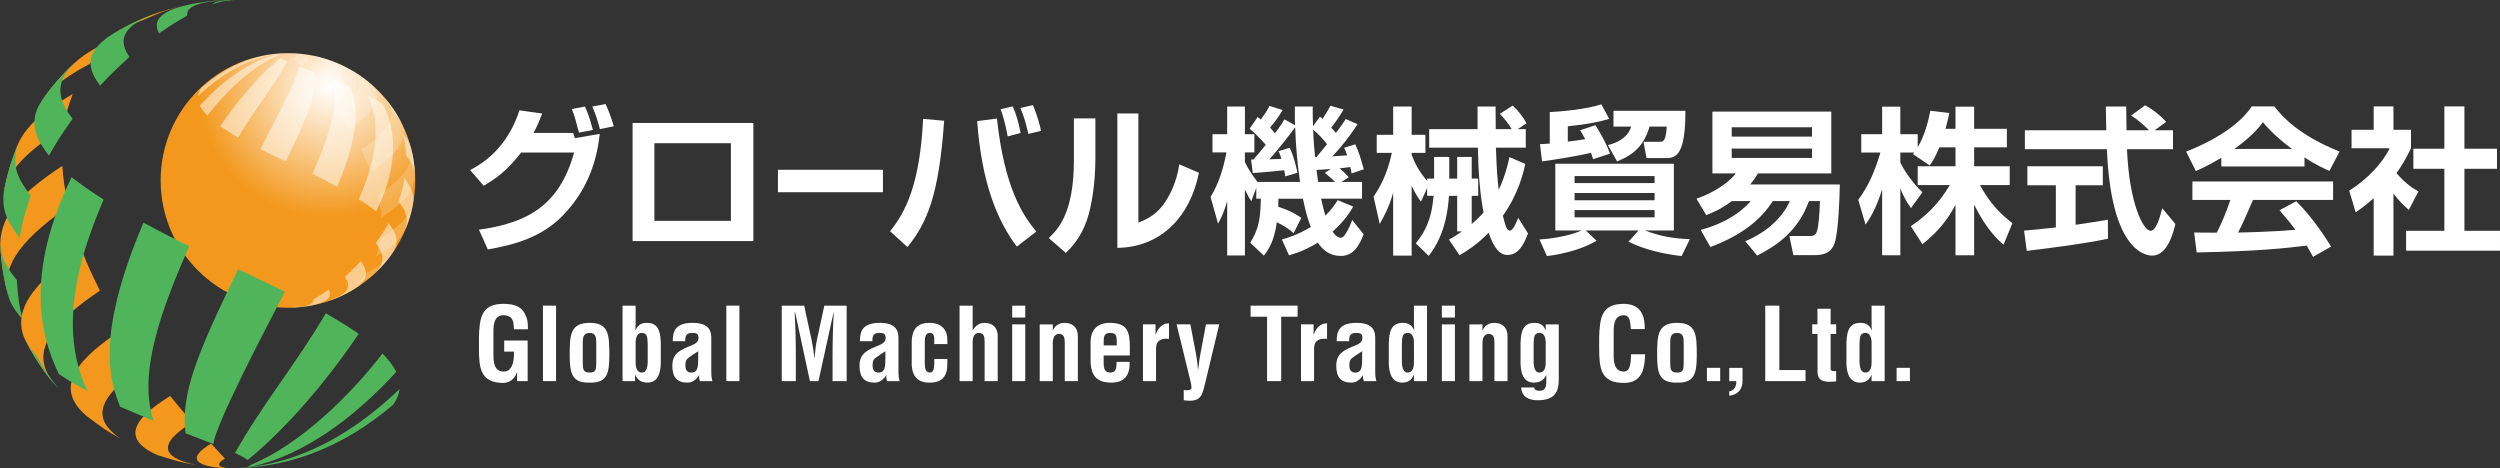 <?xml version="1.0" encoding="UTF-8"?><svg id="_レイヤー_2" xmlns="http://www.w3.org/2000/svg" xmlns:xlink="http://www.w3.org/1999/xlink" viewBox="0 0 347.992 65.197"><rect x="0" y="0" width="347.992" height="65.197" fill="#333333" stroke="none"/><defs><style>.cls-1{fill:url(#_名称未設定グラデーション_13);}.cls-1,.cls-2,.cls-3,.cls-4{stroke-width:0px;}.cls-2{fill:#50b55a;}.cls-5,.cls-6,.cls-7{isolation:isolate;}.cls-3{fill:#fff;}.cls-6{opacity:.2;}.cls-4{fill:#f3981c;}.cls-7{opacity:.5;}</style><radialGradient id="_名称未設定グラデーション_13" cx="75.864" cy="-7.379" fx="75.864" fy="-7.379" r="18.919" gradientTransform="translate(-27.38 19.189) scale(.964)" gradientUnits="userSpaceOnUse"><stop offset="0" stop-color="#fff"/><stop offset="1" stop-color="#f3981c"/></radialGradient></defs><g id="_レイヤー_1-2"><path class="cls-3" d="M65.437,23.675c3.762-1.936,5.809-5.061,6.864-8.316l3.169.439c-.396,1.034-.704,1.805-1.21,2.707h5.522l.242.726,3.454-.594c-.462,4.467-2.09,8.251-5.215,11.441-2.904,2.948-6.645,4.005-10.363,4.643l-1.232-2.75c6.733-.925,11.2-3.367,13.246-10.737h-7.371c-1.98,2.552-3.521,3.63-5.215,4.62l-1.892-2.179ZM80.597,18.461c-.572-2.157-.66-2.465-1.013-3.279l1.826-.352c.221.44.595,1.254,1.122,3.257l-1.936.374ZM83.501,17.977c-.154-.639-.528-2.002-1.057-3.146l1.849-.353c.66,1.408,1.012,2.663,1.144,3.103l-1.936.396Z"/><path class="cls-3" d="M104.864,17.118v16.437h-16.811v-16.437h16.811ZM101.739,19.935h-10.649v10.804h10.649v-10.804Z"/><path class="cls-3" d="M122.901,23.631v3.125h-14.614v-3.125h14.614Z"/><path class="cls-3" d="M123.896,32.19c2.156-2.662,4.159-6.557,4.599-15.645l2.927.265c-.727,10.407-2.377,14.191-5.104,17.58l-2.421-2.2ZM138.77,16.502c1.057,9.748,3.631,13.488,5.479,15.732l-2.707,2.091c-2.706-3.587-4.885-8.779-5.522-17.471l2.75-.353ZM140.266,18.988c-.065-.418-.506-2.64-.99-3.784l1.694-.396c.507,1.167.792,2.156,1.101,3.697l-1.805.483ZM143.149,18.637c-.44-1.826-.638-2.486-1.122-3.608l1.76-.396c.727,1.805.946,2.795,1.122,3.587l-1.76.418Z"/><path class="cls-3" d="M152.475,21.893c0,2.553-.242,4.885-.704,7.02-.55,2.597-1.672,4.665-3.41,6.293l-2.377-2.068c1.21-1.166,3.499-3.366,3.499-10.804v-5.853h2.992v5.412ZM158.459,30.98c1.32-.506,2.729-1.21,3.917-3.146.506-.836,1.387-2.421,1.782-4.951l2.729,1.167c-1.232,6.116-5.259,10.363-11.354,10.451V15.798h2.926v15.183Z"/><path class="cls-3" d="M180.063,32.454c-.439-.374-1.078-.924-2.332-1.518-.374,2.641-1.122,3.763-1.805,4.643l-1.892-1.782c1.166-1.937,1.408-3.234,1.474-6.139h-.638v-1.497l-.704,1.849c-.286-.462-.396-.638-.88-1.628v9.175h-2.465v-7.591c-.439,1.628-.88,2.42-1.276,3.169l-1.034-3.719c1.145-1.893,1.805-4.026,2.201-6.205h-1.937v-2.53h2.046v-3.851h2.465v3.851h1.32v2.53h-1.32v1.342c.462.99,1.056,1.871,1.76,2.772h5.919c-.352-2.354-.594-4.906-.682-7.613-.507.705-2.398,3.191-3.608,4.467.352,0,1.408-.044,1.693-.065-.176-.572-.241-.748-.396-1.078l1.562-.462c.66,1.452.945,2.882,1.056,3.477l-1.694.506c-.044-.418-.088-.551-.132-.858-1.101.132-3.322.308-4.379.396l-.242-1.893h.33c.419-.44,1.167-1.364,1.717-2.047-1.034-1.188-1.761-1.804-2.244-2.244l1.122-1.628c.109.088.308.242.439.352.814-1.122.969-1.43,1.188-1.892l1.849.572c-.396.638-.881,1.452-1.761,2.442.22.264.44.483.683.792.813-1.057,1.034-1.452,1.32-1.937l1.474.814c-.021-.66-.021-1.232-.021-2.597h2.486c0,.88,0,1.76.044,2.729l.968-1.32.353.308c.813-1.231.924-1.474,1.1-1.826l1.826.528c-.638,1.122-1.408,2.135-1.716,2.53.242.242.418.44.66.727.901-1.232,1.012-1.364,1.364-1.937l1.65.726c-1.299,1.915-2.003,2.839-3.499,4.467.33-.021,1.805-.109,2.046-.132-.197-.594-.241-.704-.418-1.056l1.541-.484c.506,1.012.836,2.223,1.188,3.477l-1.694.572c-.088-.484-.132-.616-.176-.881-.352.044-1.101.133-1.496.177.462.374.594.506,1.276,1.231l-1.013.66h2.86v2.333h-5.698c.153.726.396,1.694.594,2.354.88-.857,1.32-1.518,1.717-2.156l2.156.902c-.374.66-1.101,1.893-2.86,3.477.176.265.571.858,1.122.858.241,0,.439-.198.55-.353.176-.264.66-.99,1.056-2.112l1.585,1.98c-.572,1.452-1.32,3.015-3.169,3.015-1.606,0-2.53-.858-3.212-1.849-1.826,1.122-3.146,1.519-4.005,1.761l-.99-2.2c.836-.242,2.2-.639,4.026-1.738-.22-.551-.66-1.761-1.1-3.938h-3.411c0,.483,0,.726-.021,1.122,1.804.572,2.75,1.231,3.212,1.54l-1.078,2.134ZM183.253,21.849c.221-.264.66-.77,1.475-1.782-.353-.462-1.122-1.342-1.937-2.024.044,1.562.154,2.795.265,3.807h.197ZM185.234,23.521c-.33.021-1.694.132-1.98.132.044.264.177,1.43.221,1.672h2.354c-.639-.638-1.167-1.056-1.408-1.254l.813-.55Z"/><path class="cls-3" d="M204.858,27.262v3.917c.374-.309.836-.704,1.65-1.606-.484-2.509-.726-5.325-.792-9.021h-6.777v-2.574h6.733v-3.146h2.508c0,.176.022,2.706.022,3.146h2.223c-.242-.484-1.013-1.475-1.65-2.135l1.782-1.144c.924.857,1.43,1.562,1.937,2.464l-1.232.814h1.122v2.574h-4.158c.132,3.521.22,4.467.396,5.875.902-1.958,1.254-3.499,1.496-4.555l2.2.946c-.242,1.1-.901,4.093-3.124,7.217.396,1.54.572,2.068.99,2.068.483,0,1.078-1.584,1.144-1.782l1.364,2.156c-.924,2.618-2.002,3.015-2.86,3.015-1.012,0-1.848-.836-2.618-3.103-1.562,1.628-3.015,2.53-4.049,3.146l-1.474-2.179c.682-.374,1.21-.704,1.804-1.144h-.66v-4.951h-1.144c-.309,5.061-2.112,7.415-2.816,8.361l-1.805-1.761c1.826-2.2,2.267-4.269,2.486-6.601h-.902v-1.078l-.857,1.893c-.507-.683-.727-1.034-1.299-2.223v9.726h-2.574v-8.735c-.572,2.024-1.32,3.366-1.87,4.335l-.858-3.807c.814-1.211,1.849-2.904,2.553-6.095h-2.112v-2.509h2.288v-3.938h2.574v3.938h1.915v2.509h-1.915v.285c.528,1.299.902,2.112,2.156,3.631v-.33h.969v-3.015h2.112v3.015h1.1v-3.015h2.024v3.015h.902v2.398h-.902Z"/><path class="cls-3" d="M214.293,33.335c2.597-.154,4.819-.771,5.854-1.255h-3.653v-9.285h16.503v9.285h-4.026c2.222.837,3.96,1.122,6.249,1.211l-1.145,2.354c-2.553-.308-5.083-.857-7.394-2.002l1.408-1.562h-7.349l1.496,1.431c-1.65,1.012-4.312,1.826-6.909,2.134l-1.034-2.31ZM221.752,22.157c-.088-.286-.109-.374-.286-.88-1.672.396-5.126.968-6.82,1.188l-.286-2.398c.572-.021.682-.044,1.364-.088v-4.378c1.408-.066,4.95-.353,7.173-1.079l1.101,2.024c-1.276.374-2.751.727-5.766,1.034v2.135c1.475-.176,2.091-.286,2.421-.353-.396-.726-.462-.857-.704-1.231l2.134-.704c.44.726,1.475,2.398,2.024,3.96l-2.354.771ZM219.178,24.512v.968h11.134v-.968h-11.134ZM219.178,26.866v1.012h11.134v-1.012h-11.134ZM219.178,29.242v1.012h11.134v-1.012h-11.134ZM224.591,15.424h10.012c.021,6.051-1.276,6.579-2.641,6.579h-2.772l-.418-2.267h2.178c.551,0,.925,0,1.057-2.112h-2.398c-.771,2.619-2.156,3.895-4.511,4.841l-1.276-2.266c1.915-.484,2.927-1.475,3.234-2.575h-2.464v-2.2Z"/><path class="cls-3" d="M241.069,27.988c-1.628,1.21-2.662,1.584-3.564,1.958l-1.364-2.288c2.024-.683,4.4-2.068,5.479-3.521h-3.257v-8.604h16.546v8.604h-10.209c-.264.439-.506.857-1.078,1.54h12.476c-.021,1.76-.198,6.579-.704,8.075-.22.638-.594,1.76-2.794,1.76h-2.971l-.55-2.662h2.904c.638,0,.836-.286.968-.792.176-.594.353-2.376.374-4.07h-1.519c-1.584,4.4-4.774,6.337-7.217,7.591l-1.65-2.002c2.971-1.232,5.193-3.301,6.205-5.589h-2.376c-1.584,2.508-4.203,4.708-8.691,6.402l-1.342-2.398c1.672-.418,4.774-1.518,6.975-4.004h-2.641ZM241.047,17.712v1.299h11.178v-1.299h-11.178ZM241.047,20.683v1.299h11.178v-1.299h-11.178Z"/><path class="cls-3" d="M269.955,20.507c-.55,1.342-.946,1.937-1.342,2.53l-2.333-1.584c.088-.11.132-.154.176-.22h-1.936v1.386c.462.99,1.716,2.904,3.08,4.137l-1.606,2.222c-.616-.88-1.078-1.76-1.474-2.728v9.285h-2.53v-9.176c-.748,2.354-1.387,3.587-2.311,4.907l-1.013-3.455c1.475-1.958,2.398-4.246,3.081-6.578h-2.663v-2.553h2.905v-3.829h2.53v3.829h2.42v1.826c1.013-1.738,1.475-3.652,1.761-5.083l2.64.309c-.132.616-.241,1.122-.527,2.2h1.386v-3.081h2.597v3.081h4.555v2.574h-4.555v2.641h4.95v2.618h-4.137c1.387,2.553,2.795,3.961,4.511,5.303l-1.231,2.992c-.595-.506-2.289-1.937-4.093-5.566v7.041h-2.597v-7.02c-1.056,1.959-2.244,3.587-4.599,5.479l-1.628-2.509c1.892-1.254,3.807-2.948,5.435-5.721h-4.467v-2.618h5.259v-2.641h-2.244Z"/><path class="cls-3" d="M281.746,32.102c1.276-.11,2.508-.22,4.423-.44v-5.875h-3.961v-2.64h10.495v2.64h-3.784v5.501c1.87-.264,3.301-.506,4.488-.704l.022,2.641c-3.08.66-7.283,1.21-11.31,1.694l-.374-2.816ZM299.921,18.131h2.552v2.64h-6.402c.308,7.548,2.266,11.354,3.278,11.354.792,0,1.32-1.914,1.628-3.146l1.826,2.201c-.22.968-1.034,4.4-3.212,4.4-1.167,0-5.766-.99-6.315-14.809h-11.42v-2.64h11.332c-.021-.616-.066-2.839-.066-3.301h2.839c0,.352.022,1.893.044,3.301h3.125c-.793-.814-1.585-1.475-2.487-2.047l1.959-1.43c1.1.616,2.046,1.342,2.926,2.31l-1.605,1.167Z"/><path class="cls-3" d="M309.203,21.959c-1.761,1.057-2.86,1.54-3.543,1.849l-1.364-2.707c5.348-2.09,7.966-4.532,9.154-6.293h3.124c1.188,1.496,3.345,3.961,9.087,6.293l-1.408,2.685c-.704-.308-1.782-.77-3.477-1.87v1.254h-11.573v-1.21ZM321.964,35.755c-.242-.439-.396-.77-.88-1.562-2.839.33-6.425.771-15.314.946l-.352-2.772c.285,0,2.64.022,3.146.022.638-1.21,1.386-3.015,1.892-4.555h-5.28v-2.574h19.583v2.574h-11.156c-.836,1.958-1.386,3.212-2.068,4.532.704,0,4.379-.088,7.987-.374-.484-.66-1.056-1.386-2.223-2.729l2.333-1.254c2.508,2.486,4.378,5.567,4.841,6.315l-2.509,1.43ZM319.037,20.727c-2.376-1.76-3.477-3.036-4.048-3.718-1.057,1.474-2.619,2.75-3.961,3.718h8.009Z"/><path class="cls-3" d="M333.161,35.579h-2.751v-7.987c-1.122.99-1.87,1.519-2.508,1.958l-.902-3.014c2.486-1.519,4.73-3.961,5.633-5.897h-5.303v-2.574h3.08v-3.257h2.751v3.257h2.442v2.574c-.771,1.584-1.343,2.53-2.024,3.455,1.386,1.605,2.376,2.156,3.059,2.552l-1.343,2.574c-.66-.594-1.386-1.275-2.134-2.266v8.625ZM340.246,14.808h2.794v5.897h4.533v2.794h-4.533v8.625h4.951v2.772h-13.07v-2.772h5.325v-8.625h-4.312v-2.794h4.312v-5.897Z"/><path class="cls-3" d="M66.668,46.957c.084-2.675.295-4.664,3.432-4.664,1.682.014,2.844.448,3.293,2.27.098.42.084.854.098,1.274h-1.961c-.027-1.064-.098-1.905-1.43-1.961-1.541,0-1.414,1.835-1.414,2.647v2.913c0,.869.07,2.283,1.414,2.283,1.121,0,1.486-1.19,1.443-2.773h-1.359v-1.541h3.264v5.646h-1.471v-1.205h-.027c-.393,1.093-1.135,1.401-1.85,1.457-3.221,0-3.432-2.045-3.432-4.847v-1.499Z"/><path class="cls-3" d="M75.578,53.051v-10.506h1.822v10.506h-1.822Z"/><path class="cls-3" d="M79.299,49.381c.016-2.703.043-4.44,2.789-4.44,2.703,0,2.717,1.737,2.73,4.44.014,2.745-.379,3.922-2.73,3.88-2.396.042-2.803-1.135-2.789-3.88ZM81.121,50.474c0,.966.084,1.387.967,1.387.84,0,.91-.421.91-1.387v-2.634c0-.742,0-1.499-.91-1.499-.967,0-.967.757-.967,1.499v2.634Z"/><path class="cls-3" d="M86.657,42.545h1.82v2.521c0,.252-.027.504-.041.883h.027c.363-.757.854-1.022,1.625-1.009,1.176.028,1.85.63,1.891,2.802v2.857c-.041,1.261-.35,2.661-1.891,2.661-.756-.042-1.262-.266-1.668-1.051h-.027v.841h-1.736v-10.506ZM88.477,50.459c0,.911.295,1.401.883,1.401.561,0,.756-.603.799-1.359v-2.633c-.057-.784.027-1.527-.826-1.527-.855,0-.883,1.121-.855,1.751v2.367Z"/><path class="cls-3" d="M97.44,53.051c-.127-.252-.141-.532-.113-.812h-.027c-.42.658-.98,1.022-1.598,1.022-1.471,0-2.115-.742-2.115-2.367,0-1.807,1.275-2.241,2.705-2.829.77-.322,1.051-.673.896-1.317-.084-.35-.365-.406-.855-.406-.826,0-.967.435-.953,1.149h-1.736c-.014-1.499.477-2.55,2.76-2.55,2.479,0,2.633,1.303,2.605,2.339v4.665c0,.378.057.742.154,1.106h-1.723ZM97.188,48.891c-.449.308-.996.616-1.471,1.009-.268.224-.309.616-.309.952,0,.603.182,1.009.854,1.009,1.08,0,.883-1.359.926-2.115v-.854Z"/><path class="cls-3" d="M101.104,53.051v-10.506h1.82v10.506h-1.82Z"/><path class="cls-3" d="M110.778,53.051h-1.961v-10.506h3.125l1.049,4.875c.17.798.281,1.61.365,2.423h.027c.1-1.036.168-1.736.309-2.423l1.051-4.875h3.109v10.506h-1.961v-3.306c0-2.087.043-4.175.168-6.262h-.027l-2.102,9.567h-1.191l-2.059-9.567h-.07c.127,2.087.168,4.175.168,6.262v3.306Z"/><path class="cls-3" d="M123.495,53.051c-.127-.252-.141-.532-.113-.812h-.027c-.42.658-.98,1.022-1.598,1.022-1.471,0-2.115-.742-2.115-2.367,0-1.807,1.275-2.241,2.705-2.829.77-.322,1.051-.673.896-1.317-.084-.35-.365-.406-.855-.406-.826,0-.967.435-.953,1.149h-1.736c-.014-1.499.477-2.55,2.76-2.55,2.479,0,2.633,1.303,2.605,2.339v4.665c0,.378.057.742.154,1.106h-1.723ZM123.243,48.891c-.449.308-.996.616-1.471,1.009-.268.224-.309.616-.309.952,0,.603.182,1.009.854,1.009,1.08,0,.883-1.359.926-2.115v-.854Z"/><path class="cls-3" d="M130.045,47.896v-.883c-.027-.435-.238-.673-.631-.673-.699,0-.699.799-.686,1.766v1.862c-.043,1.541.141,1.821.686,1.892.561-.015.574-.532.631-1.163v-.729h1.82v.729c0,1.653-.686,2.563-2.492,2.563-1.611,0-2.535-.854-2.465-2.955v-2.563c-.016-2.214,1.078-2.802,2.465-2.802,1.834,0,2.508,1.148,2.492,2.325v.631h-1.82Z"/><path class="cls-3" d="M133.569,53.051v-10.506h1.822v3.418h.027c.518-.925,1.246-1.022,1.639-1.022,1.037,0,1.877.603,1.82,2.017v6.094h-1.82v-5.407c0-.771-.084-1.274-.77-1.303-.688-.027-.926.616-.896,1.457v5.253h-1.822Z"/><path class="cls-3" d="M140.893,44.198v-1.653h1.82v1.653h-1.82ZM140.893,53.051v-7.9h1.82v7.9h-1.82Z"/><path class="cls-3" d="M146.543,45.963h.027c.406-.91,1.219-1.022,1.641-1.022,1.035,0,1.877.603,1.82,2.017v6.094h-1.82v-5.267c0-.771-.084-1.275-.771-1.303-.686-.028-.924.616-.896,1.457v5.112h-1.82v-7.9h1.82v.812Z"/><path class="cls-3" d="M151.807,47.868c-.084-1.863.867-2.928,2.66-2.928,2.535,0,2.803,1.316,2.803,3.474v1.064h-3.643v1.149c.014,1.036.406,1.232.953,1.232.672,0,.867-.49.84-1.485h1.82c.07,1.766-.658,2.886-2.521,2.886-2.1,0-2.955-.994-2.912-3.319v-2.073ZM155.448,48.078v-.687c-.014-.798-.223-1.051-.951-1.051-.91,0-.869.701-.869,1.415v.322h1.82Z"/><path class="cls-3" d="M160.848,46.551h.027c.225-.574.447-.896.715-1.12.518-.435.867-.406,1.135-.42v2.157c-1.01-.099-1.779.153-1.809,1.316v4.566h-1.82v-7.9h1.752v1.4Z"/><path class="cls-3" d="M165.696,45.15l.797,4.188c.127.7.197,1.4.268,2.101h.027c.057-.686.154-1.372.281-2.045l.797-4.244h1.85l-1.92,8.013c-.461,1.793-.504,2.913-3.025,2.549v-1.414c.295,0,1.08.153,1.08-.351,0-.28-.1-.729-.17-1.009l-1.904-7.788h1.92Z"/><path class="cls-3" d="M174.08,42.545h6.541v1.541h-2.283v8.965h-1.961v-8.965h-2.297v-1.541Z"/><path class="cls-3" d="M182.846,46.551h.027c.225-.574.447-.896.715-1.12.518-.435.867-.406,1.135-.42v2.157c-1.01-.099-1.779.153-1.809,1.316v4.566h-1.82v-7.9h1.752v1.4Z"/><path class="cls-3" d="M189.858,53.051c-.127-.252-.141-.532-.113-.812h-.027c-.42.658-.98,1.022-1.598,1.022-1.471,0-2.115-.742-2.115-2.367,0-1.807,1.275-2.241,2.705-2.829.77-.322,1.051-.673.896-1.317-.084-.35-.365-.406-.855-.406-.826,0-.967.435-.953,1.149h-1.736c-.014-1.499.477-2.55,2.76-2.55,2.479,0,2.633,1.303,2.605,2.339v4.665c0,.378.057.742.154,1.106h-1.723ZM189.606,48.891c-.449.308-.996.616-1.471,1.009-.268.224-.309.616-.309.952,0,.603.182,1.009.854,1.009,1.08,0,.883-1.359.926-2.115v-.854Z"/><path class="cls-3" d="M196.817,52.21h-.029c-.35.799-.854,1.009-1.568,1.051-1.541,0-1.863-1.4-1.904-2.661v-2.857c.041-2.172.729-2.773,1.904-2.802.771-.014,1.262.252,1.625,1.009h.029c-.043-.238-.057-.463-.057-.7v-2.704h1.82v10.506h-1.82v-.841ZM196.817,48.092c.027-.63,0-1.751-.855-1.751-.854,0-.77.743-.826,1.527v2.633c.043.757.238,1.359.799,1.359.588,0,.883-.49.883-1.401v-2.367Z"/><path class="cls-3" d="M200.702,44.198v-1.653h1.82v1.653h-1.82ZM200.702,53.051v-7.9h1.82v7.9h-1.82Z"/><path class="cls-3" d="M206.352,45.963h.027c.406-.91,1.219-1.022,1.641-1.022,1.035,0,1.877.603,1.82,2.017v6.094h-1.82v-5.267c0-.771-.084-1.275-.771-1.303-.686-.028-.924.616-.896,1.457v5.112h-1.82v-7.9h1.82v.812Z"/><path class="cls-3" d="M213.559,53.934c0,.168.084.28.211.35.141.084.336.112.561.112.77,0,.91-.616.91-1.232v-.911l-.027-.027c-.365.756-.883.994-1.668,1.036-1.541,0-1.85-1.387-1.891-2.647v-2.857c.041-2.171.715-2.787,1.891-2.815.826-.014,1.33.309,1.582,1.022h.029v-.812h1.82v7.662c0,1.611-.447,2.899-2.941,2.899-1.205,0-2.199-.448-2.297-1.778h1.82ZM214.301,46.341c-.854,0-.77.743-.826,1.527v2.633c.043.757.238,1.359.799,1.359.588,0,.883-.49.883-1.401v-2.367c.027-.63,0-1.751-.855-1.751Z"/><path class="cls-3" d="M229.004,49.31c-.014.196-.029.406-.043.603-.098,1.919-.742,3.39-2.928,3.39-3.221,0-3.432-2.045-3.432-4.847v-1.499c.084-2.675.295-4.664,3.432-4.664,1.752.028,2.732.925,2.873,2.718.027.266.055.532.041.798h-1.934c-.084-.672-.014-1.933-.98-1.933-1.541,0-1.414,1.835-1.414,2.647v2.913c0,.869.07,2.283,1.414,2.283,1.08,0,.953-1.736.996-2.409h1.975Z"/><path class="cls-3" d="M230.666,49.381c.016-2.703.043-4.44,2.789-4.44,2.703,0,2.717,1.737,2.73,4.44.014,2.745-.379,3.922-2.73,3.88-2.396.042-2.803-1.135-2.789-3.88ZM232.489,50.474c0,.966.084,1.387.967,1.387.84,0,.91-.421.91-1.387v-2.634c0-.742,0-1.499-.91-1.499-.967,0-.967.757-.967,1.499v2.634Z"/><path class="cls-3" d="M237.598,53.051v-1.849h1.848v1.849h-1.848Z"/><path class="cls-3" d="M240.705,54.466c.658-.07,1.021-.658.98-1.415h-.98v-1.849h1.848v1.807c0,1.19-.615,1.919-1.848,2.073v-.616Z"/><path class="cls-3" d="M245.717,53.051v-10.506h1.961v8.965h3.643v1.541h-5.604Z"/><path class="cls-3" d="M255.588,53.079c-1.08.126-2.592.224-2.592-1.247v-5.351h-.742v-1.331h.729v-2.171h1.834v2.171h.771v1.331h-.771v4.902c.043.336.547.294.771.267v1.429Z"/><path class="cls-3" d="M260.518,52.21h-.029c-.35.799-.854,1.009-1.568,1.051-1.541,0-1.863-1.4-1.904-2.661v-2.857c.041-2.172.729-2.773,1.904-2.802.771-.014,1.262.252,1.625,1.009h.029c-.043-.238-.057-.463-.057-.7v-2.704h1.82v10.506h-1.82v-.841ZM260.518,48.092c.027-.63,0-1.751-.855-1.751-.854,0-.77.743-.826,1.527v2.633c.043.757.238,1.359.799,1.359.588,0,.883-.49.883-1.401v-2.367Z"/><path class="cls-3" d="M264.002,53.051v-1.849h1.85v1.849h-1.85Z"/><path class="cls-1" d="M57.796,25.118c0,9.785-7.932,17.717-17.717,17.717-9.785,0-17.717-7.932-17.717-17.717,0-9.785,7.932-17.717,17.717-17.717,9.785,0,17.717,7.932,17.717,17.717Z"/><g class="cls-5"><g class="cls-6"><path class="cls-3" d="M42.106,42.719c-.298.029-.696.064-.995.085l-1.033.03h0c.686,0,1.362-.039,2.028-.115"/><path class="cls-3" d="M48.22,40.857c.347-.18.688-.371,1.022-.573-.848.472-1.12.605-2.338,1.064-1.429.622-1.514.659-2.731.991.718-.173.935-.225,1.674-.464.82-.282,1.613-.623,2.373-1.017"/><path class="cls-3" d="M52.606,37.645c.641-.641,1.233-1.331,1.771-2.064.083-.113.165-.227.245-.342-.522.649-1.172,1.458-3.595,2.755-.903,1.093-.957,1.158-1.814,1.889.876-.421,2.076-.998,2.985-1.841.138-.13.275-.262.409-.396"/><path class="cls-3" d="M56.891,30.717c.258-.775.464-1.575.614-2.393-.355,1.267-.968,2.59-4.525,4.823-.257,1.338-.297,1.543-.688,2.584,2.097-1.265,3.445-2.286,4.13-3.763.172-.409.329-.826.47-1.251"/><path class="cls-3" d="M57.563,22.244c-.093-.569-.213-1.128-.358-1.677.308,1.857-.353,3.698-4.582,6.646.313,1.575.361,1.817.461,3.078,2.917-1.951,4.62-3.54,4.697-5.888-.029-.732-.102-1.452-.218-2.159"/><path class="cls-3" d="M55.817,16.976c-.421-.813-.903-1.588-1.441-2.321-.18-.246-.366-.486-.558-.722,1.124,1.596,1.468,3.538-3.58,6.913.749,1.532.884,1.808,1.404,3.135,2.947-2.092,5.497-4.38,4.211-6.935-.012-.023-.024-.047-.036-.07"/><path class="cls-3" d="M48.691,9.653c1.602,1.133,2.623,2.684-1.953,5.592.899,1.266,1.085,1.53,1.818,2.672,3.017-2.023,5.431-4.218,2.688-6.555-1.221-.916-1.409-1.057-2.553-1.709"/><path class="cls-3" d="M42.803,7.625c1.787.376,3.795,1.111.617,3.147-.051.032-.119.073-.17.105.764.895.97,1.136,1.676,2.006,1.479-.955,4.556-2.943.913-4.491-1.637-.503-1.736-.533-3.035-.766"/><path class="cls-3" d="M40.078,7.401c.807.023,1.011.069,1.152.264-.026.15-.037.218-.45.476.412.441.583.624,1.052,1.138.615-.397,2.056-1.327.054-1.734-.632-.129-1.368-.138-1.808-.144"/></g></g><g class="cls-7"><path class="cls-3" d="M41.729,42.512c-.181.151-.367.306-1.651.322h0s.081-.001.081-.001c.758-.08.838-.088,1.57-.321"/><path class="cls-3" d="M45.764,40.307c.239.502.875,1.837-3.658,2.412-.665.076-1.342.115-2.028.115,2.495-.045,3.657-.431,3.555-1.181,1.046-.608,1.206-.701,2.131-1.346"/><path class="cls-3" d="M50.227,36.354c.795,1.105,1.44,2.411-.986,3.929-.334.202-.674.393-1.022.573-.761.394-1.553.735-2.373,1.017,1.848-.692,3.388-1.577,2.157-3.35,1.111-1.019,1.311-1.203,2.224-2.17"/><path class="cls-3" d="M54.095,31.059c.667.885,1.783,2.366.526,4.179-.08.115-.162.229-.245.342-.537.733-1.13,1.423-1.771,2.064-.134.134-.271.266-.409.396.663-.699,1.897-2.001.105-4.191.938-1.342,1.107-1.584,1.794-2.791"/><path class="cls-3" d="M56.317,24.826c.969,1.321,1.348,2.099,1.188,3.498-.15.819-.356,1.618-.614,2.393-.141.424-.298.841-.47,1.251.514-1.614.123-2.518-.946-3.935.502-1.559.593-1.84.841-3.208"/><path class="cls-3" d="M56.085,18.658c.594.731.865,1.065,1.12,1.908.145.549.265,1.108.358,1.677.115.706.189,1.427.218,2.159-.118-.877-.195-1.456-1.256-2.758-.136-1.659-.144-1.759-.44-2.986"/><path class="cls-3" d="M53.384,13.466c.13.14.312.319.434.467.192.236.378.476.558.722.537.733,1.02,1.509,1.441,2.321.012.023.024.046.036.07-.417-.679-.434-.705-.831-1.131-.769-1.326-.849-1.464-1.638-2.449"/><path class="cls-3" d="M51.171,13.249c.962.524,1.252.686,2.173,1.285.84,1.811,3.071,6.621-.965,14.894-.915-.694-1.132-.859-2.424-1.694,1.663-3.863,3.598-9.568,1.216-14.485"/><path class="cls-3" d="M46.175,11.003c1.183.482,1.515.621,2.538,1.067.693,1.789,1.982,5.119-1.771,13.917-1.467-.783-1.926-1.023-3.453-1.782,2.033-4.675,3.915-9.544,2.686-13.201"/><path class="cls-3" d="M41.652,9.243q.837.327,2.107.815c.374,3.047-.926,6.118-3.979,12.4-1.613-.753-2.095-.981-3.544-1.692q5.269-10.024,5.416-11.523"/><path class="cls-3" d="M39.056,8.036c.294.197.373.25.962.53-2.058,3.674-4.757,6.93-6.868,10.57-1.086-.636-1.413-.828-2.493-1.559,3.727-5.488,7.116-8.5,8.4-9.541"/><path class="cls-3" d="M39.319,7.448c-.288.065-.365.082-.484.212-3.785,1.555-7.636,5.378-9.977,8.436-.528-.582-.67-.738-1.04-1.393,5.36-5.859,9.829-7.025,11.501-7.255"/><path class="cls-3" d="M40.078,7.401c-4.394.211-8.49,2.175-12.52,6.005.107-.512.133-.633.495-1.194,2.397-1.995,6.251-4.665,12.024-4.812"/></g><g class="cls-5"><g class="cls-5"><path class="cls-4" d="M28.87.211c.549-.053,1.28-.119,1.83-.156L32.601 0h0c-1.262,0-2.507.072-3.731.211"/><path class="cls-4" d="M17.62,3.639c-.639.331-1.266.683-1.88,1.055,1.56-.869,2.061-1.113,4.303-1.958,2.629-1.144,2.786-1.212,5.025-1.823-1.321.319-1.72.415-3.081.854-1.509.519-2.968,1.146-4.367,1.872"/><path class="cls-4" d="M9.55,9.548c-1.18,1.18-2.27,2.45-3.258,3.798-.153.208-.303.418-.45.63.961-1.195,2.156-2.682,6.616-5.07,1.661-2.011,1.76-2.131,3.338-3.476-1.612.775-3.82,1.837-5.492,3.388-.255.239-.506.482-.752.729"/><path class="cls-4" d="M1.664,22.295c-.475,1.427-.854,2.897-1.129,4.404.653-2.332,1.782-4.765,8.326-8.875.473-2.462.546-2.84,1.266-4.755-3.858,2.327-6.338,4.206-7.598,6.925-.316.753-.605,1.521-.864,2.301"/><path class="cls-4" d="M.429,37.886c.171,1.046.391,2.075.659,3.086-.567-3.417.649-6.804,8.431-12.228-.576-2.899-.665-3.344-.849-5.663C3.304,26.671.169,29.594.029,33.914c.053,1.347.189,2.672.401,3.972"/><path class="cls-4" d="M3.641,47.579c.775,1.495,1.662,2.923,2.651,4.271.331.452.674.895,1.027,1.329-2.068-2.937-2.701-6.511,6.586-12.719-1.379-2.818-1.627-3.326-2.583-5.769-5.423,3.849-10.115,8.059-7.748,12.76.022.043.044.086.066.128"/><path class="cls-4" d="M16.753,61.053c-2.948-2.085-4.826-4.939,3.594-10.29-1.653-2.33-1.997-2.815-3.345-4.916-5.551,3.723-9.992,7.761-4.946,12.062,2.247,1.685,2.593,1.944,4.697,3.144"/><path class="cls-4" d="M27.587,64.786c-3.288-.691-6.984-2.043-1.136-5.79.093-.06.219-.135.313-.193-1.406-1.647-1.784-2.09-3.083-3.691-2.721,1.758-8.383,5.415-1.679,8.264,3.013.925,3.193.981,5.585,1.41"/><path class="cls-4" d="M32.601,65.197c-1.485-.042-1.861-.128-2.119-.485.047-.276.069-.402.827-.876-.759-.812-1.073-1.148-1.936-2.094-1.132.73-3.783,2.441-.099,3.191,1.163.237,2.517.254,3.326.265"/></g><g class="cls-5"><path class="cls-2" d="M29.564.592C29.896.315,30.239.029,32.601 0h0s-.148.002-.148.002c-1.396.147-1.542.162-2.889.59"/><path class="cls-2" d="M22.139,4.65c-.44-.924-1.61-3.379,6.731-4.439C30.094.072,31.339 0,32.601 0c-4.59.083-6.73.794-6.541,2.172-1.924,1.118-2.22,1.29-3.921,2.477"/><path class="cls-2" d="M13.926,11.923c-1.463-2.034-2.65-4.437,1.814-7.229.614-.372,1.241-.724,1.88-1.055,1.4-.725,2.858-1.352,4.367-1.872-3.4,1.274-6.234,2.902-3.969,6.163-2.044,1.876-2.412,2.214-4.091,3.992"/><path class="cls-2" d="M6.809,21.667c-1.227-1.628-3.28-4.354-.967-7.69.148-.212.298-.422.45-.63.989-1.349,2.078-2.619,3.258-3.798.247-.247.498-.49.752-.729-1.22,1.287-3.491,3.682-.194,7.712-1.726,2.469-2.036,2.914-3.3,5.135"/><path class="cls-2" d="M2.722,33.136c-1.783-2.43-2.48-3.861-2.187-6.437.275-1.507.654-2.977,1.129-4.404.26-.781.548-1.548.864-2.301-.945,2.969-.227,4.633,1.74,7.24-.924,2.869-1.09,3.386-1.548,5.902"/><path class="cls-2" d="M3.148,44.483c-1.092-1.345-1.591-1.959-2.06-3.511-.268-1.01-.488-2.04-.659-3.086-.212-1.3-.347-2.626-.401-3.972.217,1.613.36,2.679,2.311,5.074.249,3.053.264,3.236.809,5.495"/><path class="cls-2" d="M8.117,54.038c-.24-.257-.575-.587-.798-.858-.354-.434-.696-.877-1.027-1.329-.989-1.349-1.876-2.776-2.651-4.271-.022-.043-.044-.085-.066-.128.768,1.249.798,1.298,1.529,2.08,1.415,2.439,1.563,2.695,3.013,4.506"/><path class="cls-2" d="M12.189,54.436c-1.77-.965-2.303-1.263-3.998-2.364-1.546-3.332-5.652-12.182,1.776-27.405,1.684,1.276,2.084,1.58,4.46,3.117-3.06,7.108-6.621,17.605-2.238,26.652"/><path class="cls-2" d="M21.382,58.569c-2.178-.886-2.788-1.143-4.669-1.962-1.274-3.292-3.646-9.419,3.258-25.607,2.699,1.441,3.544,1.881,6.353,3.279-3.741,8.601-7.203,17.562-4.942,24.29"/><path class="cls-2" d="M29.704,61.807q-1.54-.601-3.878-1.499c-.688-5.606,1.703-11.257,7.322-22.816,2.968,1.385,3.856,1.806,6.521,3.113q-9.695,18.445-9.965,21.202"/><path class="cls-2" d="M34.482,64.028c-.541-.362-.686-.459-1.769-.976,3.786-6.76,8.753-12.752,12.637-19.448,1.997,1.17,2.6,1.523,4.587,2.868-6.858,10.097-13.093,15.64-15.455,17.555"/><path class="cls-2" d="M33.997,65.11c.53-.119.672-.151.891-.391,6.964-2.862,14.05-9.895,18.358-15.522.972,1.07,1.233,1.358,1.913,2.563-9.863,10.78-18.085,12.927-21.162,13.35"/><path class="cls-2" d="M32.601,65.197c8.086-.388,15.621-4.003,23.036-11.05-.197.942-.244,1.165-.911,2.196-4.41,3.671-11.502,8.583-22.125,8.854"/></g></g></g></svg>